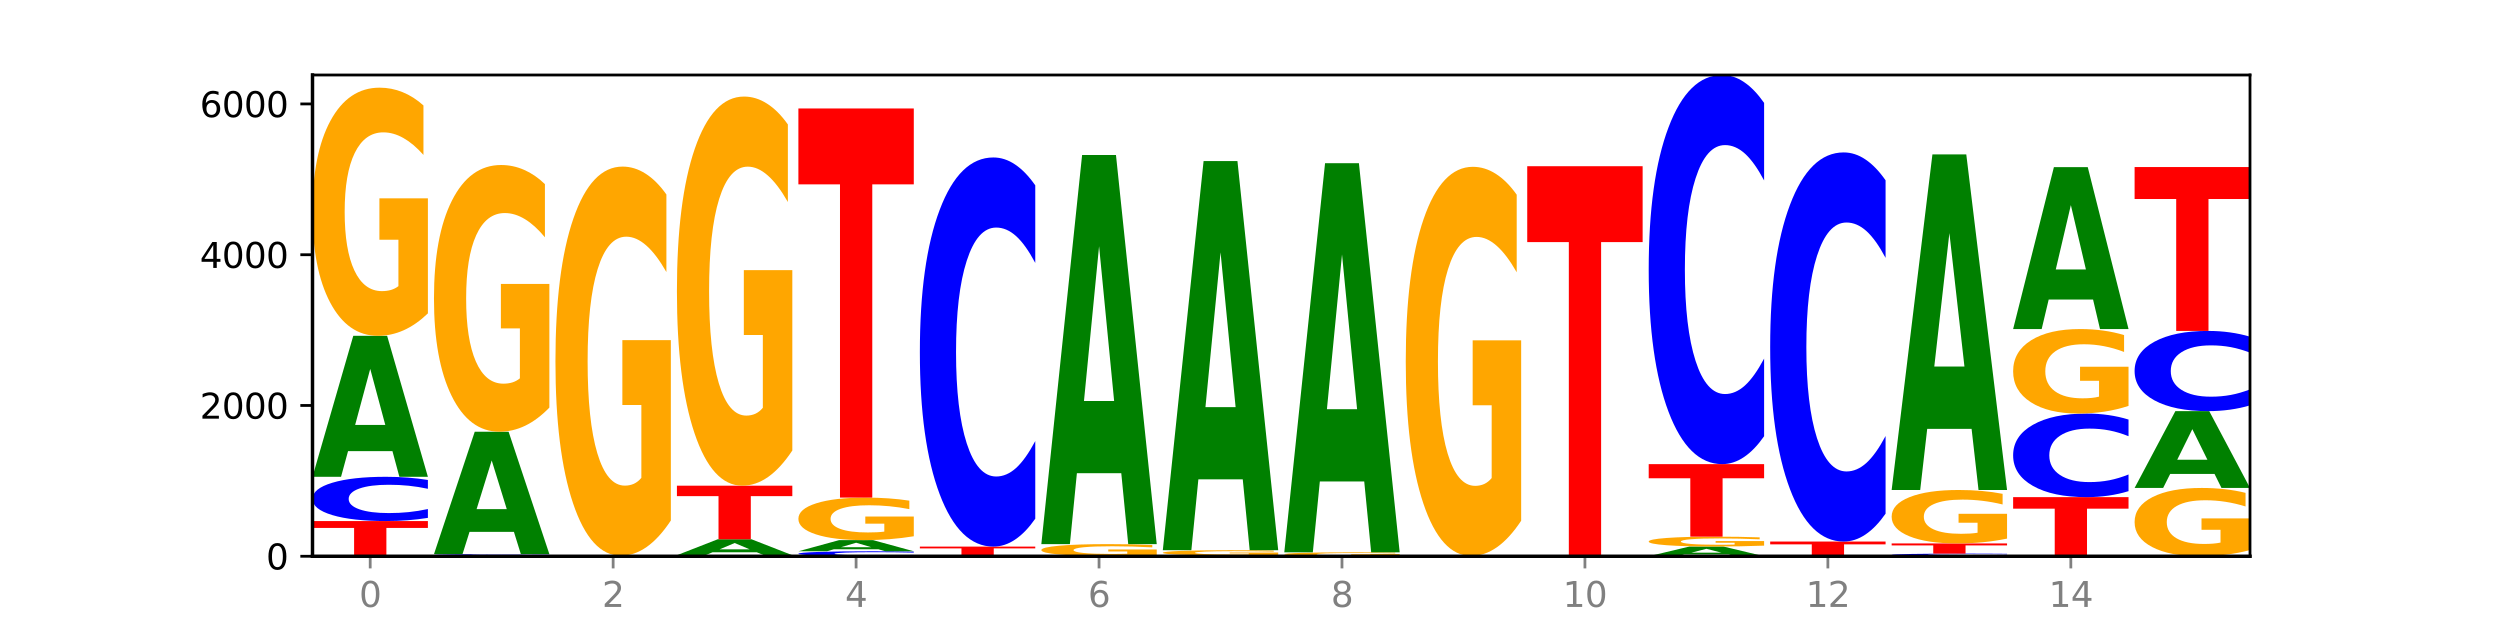 <?xml version="1.0" encoding="utf-8" standalone="no"?>
<!DOCTYPE svg PUBLIC "-//W3C//DTD SVG 1.1//EN"
  "http://www.w3.org/Graphics/SVG/1.1/DTD/svg11.dtd">
<svg xmlns:xlink="http://www.w3.org/1999/xlink" width="720pt" height="180pt" viewBox="0 0 720 180" xmlns="http://www.w3.org/2000/svg" version="1.1">
 <defs>
  <style type="text/css">*{stroke-linejoin: round; stroke-linecap: butt}</style>
 </defs>
 <g id="figure_1">
  <g id="patch_1">
   <path d="M 0 180 
L 720 180 
L 720 0 
L 0 0 
z
" style="fill: #ffffff"/>
  </g>
  <g id="axes_1">
   <g id="patch_2">
    <path d="M 90 160.2 
L 648 160.2 
L 648 21.6 
L 90 21.6 
z
" style="fill: #ffffff"/>
   </g>
   <g id="line2d_1">
    <path d="M 90 160.2 
L 648 160.2 
" clip-path="url(#pd65b2399a7)" style="fill: none; stroke: #000000; stroke-width: 0.5; stroke-linecap: square"/>
   </g>
   <g id="patch_3">
    <path d="M 90 150.061 
L 123.235 150.061 
L 123.235 152.039 
L 111.278 152.039 
L 111.278 160.2 
L 101.98 160.2 
L 101.98 152.039 
L 90 152.039 
L 90 150.061 
z
" clip-path="url(#pd65b2399a7)" style="fill: #ff0000"/>
   </g>
   <g id="patch_4">
    <path d="M 123.235 149.148 
Q 120.455 149.6 117.449 149.83 
Q 114.443 150.061 111.169 150.061 
Q 101.405 150.061 95.702 148.345 
Q 90 146.628 90 143.693 
Q 90 140.747 95.702 139.034 
Q 101.405 137.317 111.169 137.317 
Q 114.443 137.317 117.449 137.549 
Q 120.455 137.778 123.235 138.231 
L 123.235 140.771 
Q 120.43 140.171 117.708 139.892 
Q 114.987 139.613 111.981 139.613 
Q 106.588 139.613 103.498 140.7 
Q 100.417 141.785 100.417 143.693 
Q 100.417 145.594 103.498 146.681 
Q 106.588 147.766 111.981 147.766 
Q 114.987 147.766 117.708 147.487 
Q 120.43 147.205 123.235 146.605 
L 123.235 149.148 
z
" clip-path="url(#pd65b2399a7)" style="fill: #0000ff"/>
   </g>
   <g id="patch_5">
    <path d="M 113.022 129.921 
L 100.24 129.921 
L 98.222 137.317 
L 90 137.317 
L 101.742 96.718 
L 111.493 96.718 
L 123.235 137.317 
L 115.02 137.317 
L 113.022 129.921 
z
M 102.279 122.386 
L 110.963 122.386 
L 106.628 106.237 
L 102.279 122.386 
z
" clip-path="url(#pd65b2399a7)" style="fill: #008000"/>
   </g>
   <g id="patch_6">
    <path d="M 123.235 90.252 
Q 119.883 93.485 116.278 95.109 
Q 112.673 96.718 108.83 96.718 
Q 100.145 96.718 95.072 87.092 
Q 90 77.467 90 61.005 
Q 90 44.352 95.162 34.799 
Q 100.331 25.247 109.321 25.247 
Q 112.785 25.247 115.958 26.547 
Q 119.138 27.831 121.954 30.37 
L 121.954 44.617 
Q 119.049 41.355 116.174 39.745 
Q 113.299 38.121 110.409 38.121 
Q 105.061 38.121 102.163 44.056 
Q 99.266 49.977 99.266 61.005 
Q 99.266 71.93 102.059 77.895 
Q 104.852 83.844 109.992 83.844 
Q 111.392 83.844 112.591 83.505 
Q 113.79 83.151 114.744 82.412 
L 114.744 69.036 
L 109.269 69.036 
L 109.269 57.122 
L 123.235 57.122 
L 123.235 90.252 
z
" clip-path="url(#pd65b2399a7)" style="fill: #ffa600"/>
   </g>
   <g id="patch_7">
    <path d="M 124.984 160.091 
L 158.219 160.091 
L 158.219 160.113 
L 146.263 160.113 
L 146.263 160.2 
L 136.964 160.2 
L 136.964 160.113 
L 124.984 160.113 
L 124.984 160.091 
z
" clip-path="url(#pd65b2399a7)" style="fill: #ff0000"/>
   </g>
   <g id="patch_8">
    <path d="M 158.219 160.056 
Q 155.439 160.073 152.433 160.082 
Q 149.427 160.091 146.153 160.091 
Q 136.389 160.091 130.687 160.024 
Q 124.984 159.957 124.984 159.842 
Q 124.984 159.727 130.687 159.659 
Q 136.389 159.592 146.153 159.592 
Q 149.427 159.592 152.433 159.601 
Q 155.439 159.61 158.219 159.628 
L 158.219 159.727 
Q 155.414 159.704 152.693 159.693 
Q 149.971 159.682 146.965 159.682 
Q 141.573 159.682 138.483 159.725 
Q 135.401 159.767 135.401 159.842 
Q 135.401 159.916 138.483 159.959 
Q 141.573 160.002 146.965 160.002 
Q 149.971 160.002 152.693 159.991 
Q 155.414 159.98 158.219 159.956 
L 158.219 160.056 
z
" clip-path="url(#pd65b2399a7)" style="fill: #0000ff"/>
   </g>
   <g id="patch_9">
    <path d="M 148.006 153.169 
L 135.225 153.169 
L 133.206 159.592 
L 124.984 159.592 
L 136.726 124.334 
L 146.477 124.334 
L 158.219 159.592 
L 150.004 159.592 
L 148.006 153.169 
z
M 137.263 146.625 
L 145.947 146.625 
L 141.612 132.601 
L 137.263 146.625 
z
" clip-path="url(#pd65b2399a7)" style="fill: #008000"/>
   </g>
   <g id="patch_10">
    <path d="M 158.219 117.384 
Q 154.868 120.859 151.263 122.605 
Q 147.657 124.334 143.814 124.334 
Q 135.129 124.334 130.057 113.989 
Q 124.984 103.644 124.984 85.952 
Q 124.984 68.054 130.146 57.788 
Q 135.315 47.522 144.306 47.522 
Q 147.769 47.522 150.942 48.919 
Q 154.123 50.299 156.938 53.028 
L 156.938 68.34 
Q 154.033 64.833 151.158 63.104 
Q 148.283 61.358 145.393 61.358 
Q 140.045 61.358 137.148 67.737 
Q 134.25 74.099 134.25 85.952 
Q 134.25 97.694 137.043 104.104 
Q 139.837 110.498 144.976 110.498 
Q 146.376 110.498 147.576 110.133 
Q 148.775 109.752 149.728 108.959 
L 149.728 94.584 
L 144.254 94.584 
L 144.254 81.779 
L 158.219 81.779 
L 158.219 117.384 
z
" clip-path="url(#pd65b2399a7)" style="fill: #ffa600"/>
   </g>
   <g id="patch_11">
    <path d="M 159.969 160.178 
L 193.204 160.178 
L 193.204 160.183 
L 181.247 160.183 
L 181.247 160.2 
L 171.949 160.2 
L 171.949 160.183 
L 159.969 160.183 
L 159.969 160.178 
z
" clip-path="url(#pd65b2399a7)" style="fill: #ff0000"/>
   </g>
   <g id="patch_12">
    <path d="M 182.991 160.155 
L 170.209 160.155 
L 168.191 160.178 
L 159.969 160.178 
L 171.711 160.048 
L 181.462 160.048 
L 193.204 160.178 
L 184.988 160.178 
L 182.991 160.155 
z
M 172.248 160.13 
L 180.932 160.13 
L 176.596 160.079 
L 172.248 160.13 
z
" clip-path="url(#pd65b2399a7)" style="fill: #008000"/>
   </g>
   <g id="patch_13">
    <path d="M 193.204 149.908 
Q 189.852 154.978 186.247 157.525 
Q 182.642 160.048 178.798 160.048 
Q 170.113 160.048 165.041 144.954 
Q 159.969 129.86 159.969 104.048 
Q 159.969 77.935 165.13 62.956 
Q 170.3 47.978 179.29 47.978 
Q 182.754 47.978 185.927 50.016 
Q 189.107 52.03 191.923 56.011 
L 191.923 78.351 
Q 189.018 73.235 186.143 70.712 
Q 183.267 68.165 180.377 68.165 
Q 175.029 68.165 172.132 77.472 
Q 169.235 86.755 169.235 104.048 
Q 169.235 121.179 172.028 130.532 
Q 174.821 139.861 179.96 139.861 
Q 181.361 139.861 182.56 139.329 
Q 183.759 138.773 184.712 137.616 
L 184.712 116.642 
L 179.238 116.642 
L 179.238 97.959 
L 193.204 97.959 
L 193.204 149.908 
z
" clip-path="url(#pd65b2399a7)" style="fill: #ffa600"/>
   </g>
   <g id="patch_14">
    <path d="M 228.188 160.178 
Q 225.408 160.189 222.402 160.194 
Q 219.396 160.2 216.122 160.2 
Q 206.358 160.2 200.655 160.159 
Q 194.953 160.118 194.953 160.048 
Q 194.953 159.978 200.655 159.937 
Q 206.358 159.896 216.122 159.896 
Q 219.396 159.896 222.402 159.902 
Q 225.408 159.907 228.188 159.918 
L 228.188 159.978 
Q 225.383 159.964 222.661 159.957 
Q 219.94 159.951 216.934 159.951 
Q 211.541 159.951 208.451 159.977 
Q 205.37 160.003 205.37 160.048 
Q 205.37 160.093 208.451 160.119 
Q 211.541 160.145 216.934 160.145 
Q 219.94 160.145 222.661 160.139 
Q 225.383 160.132 228.188 160.118 
L 228.188 160.178 
z
" clip-path="url(#pd65b2399a7)" style="fill: #0000ff"/>
   </g>
   <g id="patch_15">
    <path d="M 217.975 159.062 
L 205.193 159.062 
L 203.175 159.896 
L 194.953 159.896 
L 206.695 155.315 
L 216.446 155.315 
L 228.188 159.896 
L 219.973 159.896 
L 217.975 159.062 
z
M 207.232 158.211 
L 215.916 158.211 
L 211.581 156.389 
L 207.232 158.211 
z
" clip-path="url(#pd65b2399a7)" style="fill: #008000"/>
   </g>
   <g id="patch_16">
    <path d="M 194.953 139.879 
L 228.188 139.879 
L 228.188 142.889 
L 216.231 142.889 
L 216.231 155.315 
L 206.933 155.315 
L 206.933 142.889 
L 194.953 142.889 
L 194.953 139.879 
z
" clip-path="url(#pd65b2399a7)" style="fill: #ff0000"/>
   </g>
   <g id="patch_17">
    <path d="M 228.188 129.739 
Q 224.836 134.809 221.231 137.356 
Q 217.626 139.879 213.783 139.879 
Q 205.098 139.879 200.025 124.785 
Q 194.953 109.691 194.953 83.879 
Q 194.953 57.765 200.115 42.787 
Q 205.284 27.809 214.274 27.809 
Q 217.738 27.809 220.911 29.846 
Q 224.091 31.86 226.907 35.842 
L 226.907 58.182 
Q 224.002 53.066 221.127 50.543 
Q 218.252 47.996 215.362 47.996 
Q 210.014 47.996 207.116 57.302 
Q 204.219 66.586 204.219 83.879 
Q 204.219 101.01 207.012 110.363 
Q 209.805 119.692 214.945 119.692 
Q 216.345 119.692 217.544 119.16 
Q 218.743 118.604 219.697 117.446 
L 219.697 96.472 
L 214.222 96.472 
L 214.222 77.79 
L 228.188 77.79 
L 228.188 129.739 
z
" clip-path="url(#pd65b2399a7)" style="fill: #ffa600"/>
   </g>
   <g id="patch_18">
    <path d="M 263.172 160.097 
Q 260.392 160.148 257.386 160.174 
Q 254.38 160.2 251.106 160.2 
Q 241.342 160.2 235.64 160.007 
Q 229.937 159.814 229.937 159.484 
Q 229.937 159.153 235.64 158.96 
Q 241.342 158.767 251.106 158.767 
Q 254.38 158.767 257.386 158.793 
Q 260.392 158.819 263.172 158.87 
L 263.172 159.155 
Q 260.367 159.088 257.646 159.057 
Q 254.924 159.025 251.918 159.025 
Q 246.526 159.025 243.436 159.147 
Q 240.354 159.269 240.354 159.484 
Q 240.354 159.698 243.436 159.82 
Q 246.526 159.942 251.918 159.942 
Q 254.924 159.942 257.646 159.911 
Q 260.367 159.879 263.172 159.811 
L 263.172 160.097 
z
" clip-path="url(#pd65b2399a7)" style="fill: #0000ff"/>
   </g>
   <g id="patch_19">
    <path d="M 252.959 158.182 
L 240.178 158.182 
L 238.159 158.767 
L 229.937 158.767 
L 241.679 155.554 
L 251.43 155.554 
L 263.172 158.767 
L 254.957 158.767 
L 252.959 158.182 
z
M 242.216 157.585 
L 250.9 157.585 
L 246.565 156.307 
L 242.216 157.585 
z
" clip-path="url(#pd65b2399a7)" style="fill: #008000"/>
   </g>
   <g id="patch_20">
    <path d="M 263.172 154.446 
Q 259.821 155 256.216 155.278 
Q 252.61 155.554 248.767 155.554 
Q 240.082 155.554 235.01 153.905 
Q 229.937 152.256 229.937 149.435 
Q 229.937 146.582 235.099 144.946 
Q 240.268 143.309 249.259 143.309 
Q 252.722 143.309 255.895 143.532 
Q 259.076 143.752 261.891 144.187 
L 261.891 146.628 
Q 258.986 146.069 256.111 145.793 
Q 253.236 145.515 250.346 145.515 
Q 244.998 145.515 242.101 146.532 
Q 239.203 147.546 239.203 149.435 
Q 239.203 151.307 241.996 152.329 
Q 244.79 153.348 249.929 153.348 
Q 251.329 153.348 252.529 153.29 
Q 253.728 153.229 254.681 153.103 
L 254.681 150.811 
L 249.207 150.811 
L 249.207 148.77 
L 263.172 148.77 
L 263.172 154.446 
z
" clip-path="url(#pd65b2399a7)" style="fill: #ffa600"/>
   </g>
   <g id="patch_21">
    <path d="M 229.937 31.239 
L 263.172 31.239 
L 263.172 53.096 
L 251.216 53.096 
L 251.216 143.309 
L 241.917 143.309 
L 241.917 53.096 
L 229.937 53.096 
L 229.937 31.239 
z
" clip-path="url(#pd65b2399a7)" style="fill: #ff0000"/>
   </g>
   <g id="patch_22">
    <path d="M 287.944 160.196 
L 275.162 160.196 
L 273.144 160.2 
L 264.922 160.2 
L 276.664 160.178 
L 286.415 160.178 
L 298.157 160.2 
L 289.941 160.2 
L 287.944 160.196 
z
M 277.2 160.192 
L 285.885 160.192 
L 281.549 160.183 
L 277.2 160.192 
z
" clip-path="url(#pd65b2399a7)" style="fill: #008000"/>
   </g>
   <g id="patch_23">
    <path d="M 298.157 160.168 
Q 294.805 160.173 291.2 160.176 
Q 287.595 160.178 283.751 160.178 
Q 275.066 160.178 269.994 160.164 
Q 264.922 160.149 264.922 160.124 
Q 264.922 160.099 270.083 160.084 
Q 275.253 160.07 284.243 160.07 
Q 287.707 160.07 290.88 160.072 
Q 294.06 160.074 296.876 160.078 
L 296.876 160.099 
Q 293.971 160.094 291.096 160.092 
Q 288.22 160.089 285.33 160.089 
Q 279.982 160.089 277.085 160.098 
Q 274.188 160.107 274.188 160.124 
Q 274.188 160.141 276.981 160.15 
Q 279.774 160.159 284.913 160.159 
Q 286.314 160.159 287.513 160.158 
Q 288.712 160.158 289.665 160.157 
L 289.665 160.136 
L 284.191 160.136 
L 284.191 160.118 
L 298.157 160.118 
L 298.157 160.168 
z
" clip-path="url(#pd65b2399a7)" style="fill: #ffa600"/>
   </g>
   <g id="patch_24">
    <path d="M 264.922 157.421 
L 298.157 157.421 
L 298.157 157.938 
L 286.2 157.938 
L 286.2 160.07 
L 276.902 160.07 
L 276.902 157.938 
L 264.922 157.938 
L 264.922 157.421 
z
" clip-path="url(#pd65b2399a7)" style="fill: #ff0000"/>
   </g>
   <g id="patch_25">
    <path d="M 298.157 149.388 
Q 295.377 153.37 292.371 155.384 
Q 289.364 157.421 286.09 157.421 
Q 276.327 157.421 270.624 142.327 
Q 264.922 127.233 264.922 101.421 
Q 264.922 75.516 270.624 60.445 
Q 276.327 45.351 286.09 45.351 
Q 289.364 45.351 292.371 47.389 
Q 295.377 49.403 298.157 53.384 
L 298.157 75.724 
Q 295.352 70.446 292.63 67.992 
Q 289.909 65.538 286.903 65.538 
Q 281.51 65.538 278.42 75.099 
Q 275.338 84.637 275.338 101.421 
Q 275.338 118.135 278.42 127.696 
Q 281.51 137.234 286.903 137.234 
Q 289.909 137.234 292.63 134.78 
Q 295.352 132.303 298.157 127.025 
L 298.157 149.388 
z
" clip-path="url(#pd65b2399a7)" style="fill: #0000ff"/>
   </g>
   <g id="patch_26">
    <path d="M 333.141 160.197 
Q 330.361 160.198 327.355 160.199 
Q 324.349 160.2 321.075 160.2 
Q 311.311 160.2 305.608 160.194 
Q 299.906 160.188 299.906 160.178 
Q 299.906 160.168 305.608 160.162 
Q 311.311 160.157 321.075 160.157 
Q 324.349 160.157 327.355 160.157 
Q 330.361 160.158 333.141 160.16 
L 333.141 160.168 
Q 330.336 160.166 327.614 160.165 
Q 324.893 160.164 321.887 160.164 
Q 316.494 160.164 313.404 160.168 
Q 310.323 160.172 310.323 160.178 
Q 310.323 160.185 313.404 160.188 
Q 316.494 160.192 321.887 160.192 
Q 324.893 160.192 327.614 160.191 
Q 330.336 160.19 333.141 160.188 
L 333.141 160.197 
z
" clip-path="url(#pd65b2399a7)" style="fill: #0000ff"/>
   </g>
   <g id="patch_27">
    <path d="M 333.141 159.844 
Q 329.789 160 326.184 160.079 
Q 322.579 160.157 318.736 160.157 
Q 310.051 160.157 304.978 159.692 
Q 299.906 159.227 299.906 158.432 
Q 299.906 157.627 305.068 157.166 
Q 310.237 156.705 319.227 156.705 
Q 322.691 156.705 325.864 156.767 
Q 329.044 156.829 331.86 156.952 
L 331.86 157.64 
Q 328.955 157.483 326.08 157.405 
Q 323.205 157.326 320.315 157.326 
Q 314.967 157.326 312.069 157.613 
Q 309.172 157.899 309.172 158.432 
Q 309.172 158.959 311.965 159.247 
Q 314.758 159.535 319.898 159.535 
Q 321.298 159.535 322.497 159.518 
Q 323.696 159.501 324.65 159.466 
L 324.65 158.82 
L 319.175 158.82 
L 319.175 158.244 
L 333.141 158.244 
L 333.141 159.844 
z
" clip-path="url(#pd65b2399a7)" style="fill: #ffa600"/>
   </g>
   <g id="patch_28">
    <path d="M 322.928 136.289 
L 310.146 136.289 
L 308.128 156.705 
L 299.906 156.705 
L 311.648 44.635 
L 321.399 44.635 
L 333.141 156.705 
L 324.926 156.705 
L 322.928 136.289 
z
M 312.185 115.489 
L 320.869 115.489 
L 316.534 70.911 
L 312.185 115.489 
z
" clip-path="url(#pd65b2399a7)" style="fill: #008000"/>
   </g>
   <g id="patch_29">
    <path d="M 334.89 159.961 
L 368.125 159.961 
L 368.125 160.008 
L 356.168 160.008 
L 356.168 160.2 
L 346.87 160.2 
L 346.87 160.008 
L 334.89 160.008 
L 334.89 159.961 
z
" clip-path="url(#pd65b2399a7)" style="fill: #ff0000"/>
   </g>
   <g id="patch_30">
    <path d="M 368.125 159.826 
Q 364.774 159.893 361.169 159.927 
Q 357.563 159.961 353.72 159.961 
Q 345.035 159.961 339.963 159.759 
Q 334.89 159.558 334.89 159.213 
Q 334.89 158.864 340.052 158.663 
Q 345.221 158.463 354.212 158.463 
Q 357.675 158.463 360.848 158.49 
Q 364.029 158.517 366.844 158.571 
L 366.844 158.869 
Q 363.939 158.801 361.064 158.767 
Q 358.189 158.733 355.299 158.733 
Q 349.951 158.733 347.054 158.857 
Q 344.156 158.981 344.156 159.213 
Q 344.156 159.442 346.949 159.567 
Q 349.743 159.691 354.882 159.691 
Q 356.282 159.691 357.482 159.684 
Q 358.681 159.677 359.634 159.661 
L 359.634 159.381 
L 354.159 159.381 
L 354.159 159.131 
L 368.125 159.131 
L 368.125 159.826 
z
" clip-path="url(#pd65b2399a7)" style="fill: #ffa600"/>
   </g>
   <g id="patch_31">
    <path d="M 357.912 138.048 
L 345.131 138.048 
L 343.112 158.463 
L 334.89 158.463 
L 346.632 46.393 
L 356.383 46.393 
L 368.125 158.463 
L 359.91 158.463 
L 357.912 138.048 
z
M 347.169 117.248 
L 355.853 117.248 
L 351.518 72.67 
L 347.169 117.248 
z
" clip-path="url(#pd65b2399a7)" style="fill: #008000"/>
   </g>
   <g id="patch_32">
    <path d="M 403.11 160.098 
Q 399.758 160.149 396.153 160.175 
Q 392.548 160.2 388.704 160.2 
Q 380.019 160.2 374.947 160.048 
Q 369.875 159.896 369.875 159.636 
Q 369.875 159.373 375.036 159.222 
Q 380.206 159.071 389.196 159.071 
Q 392.66 159.071 395.833 159.092 
Q 399.013 159.112 401.829 159.152 
L 401.829 159.377 
Q 398.924 159.325 396.049 159.3 
Q 393.173 159.274 390.283 159.274 
Q 384.935 159.274 382.038 159.368 
Q 379.141 159.462 379.141 159.636 
Q 379.141 159.808 381.934 159.903 
Q 384.727 159.997 389.866 159.997 
Q 391.267 159.997 392.466 159.991 
Q 393.665 159.986 394.618 159.974 
L 394.618 159.763 
L 389.144 159.763 
L 389.144 159.575 
L 403.11 159.575 
L 403.11 160.098 
z
" clip-path="url(#pd65b2399a7)" style="fill: #ffa600"/>
   </g>
   <g id="patch_33">
    <path d="M 392.897 138.655 
L 380.115 138.655 
L 378.097 159.071 
L 369.875 159.071 
L 381.617 47.001 
L 391.368 47.001 
L 403.11 159.071 
L 394.894 159.071 
L 392.897 138.655 
z
M 382.153 117.856 
L 390.838 117.856 
L 386.502 73.277 
L 382.153 117.856 
z
" clip-path="url(#pd65b2399a7)" style="fill: #008000"/>
   </g>
   <g id="patch_34">
    <path d="M 438.094 160.198 
Q 435.314 160.199 432.308 160.2 
Q 429.302 160.2 426.028 160.2 
Q 416.264 160.2 410.561 160.197 
Q 404.859 160.194 404.859 160.189 
Q 404.859 160.184 410.561 160.181 
Q 416.264 160.178 426.028 160.178 
Q 429.302 160.178 432.308 160.179 
Q 435.314 160.179 438.094 160.18 
L 438.094 160.184 
Q 435.289 160.183 432.567 160.183 
Q 429.846 160.182 426.84 160.182 
Q 421.447 160.182 418.357 160.184 
Q 415.276 160.186 415.276 160.189 
Q 415.276 160.192 418.357 160.194 
Q 421.447 160.196 426.84 160.196 
Q 429.846 160.196 432.567 160.196 
Q 435.289 160.195 438.094 160.194 
L 438.094 160.198 
z
" clip-path="url(#pd65b2399a7)" style="fill: #0000ff"/>
   </g>
   <g id="patch_35">
    <path d="M 404.859 160.113 
L 438.094 160.113 
L 438.094 160.126 
L 426.137 160.126 
L 426.137 160.178 
L 416.839 160.178 
L 416.839 160.126 
L 404.859 160.126 
L 404.859 160.113 
z
" clip-path="url(#pd65b2399a7)" style="fill: #ff0000"/>
   </g>
   <g id="patch_36">
    <path d="M 438.094 149.973 
Q 434.742 155.043 431.137 157.59 
Q 427.532 160.113 423.689 160.113 
Q 415.004 160.113 409.931 145.019 
Q 404.859 129.925 404.859 104.113 
Q 404.859 78 410.021 63.022 
Q 415.19 48.043 424.18 48.043 
Q 427.644 48.043 430.817 50.081 
Q 433.997 52.095 436.813 56.077 
L 436.813 78.416 
Q 433.908 73.3 431.033 70.777 
Q 428.158 68.23 425.268 68.23 
Q 419.92 68.23 417.022 77.537 
Q 414.125 86.82 414.125 104.113 
Q 414.125 121.244 416.918 130.597 
Q 419.711 139.926 424.851 139.926 
Q 426.251 139.926 427.45 139.394 
Q 428.649 138.838 429.603 137.681 
L 429.603 116.707 
L 424.128 116.707 
L 424.128 98.025 
L 438.094 98.025 
L 438.094 149.973 
z
" clip-path="url(#pd65b2399a7)" style="fill: #ffa600"/>
   </g>
   <g id="patch_37">
    <path d="M 473.078 160.192 
Q 470.298 160.196 467.292 160.198 
Q 464.286 160.2 461.012 160.2 
Q 451.248 160.2 445.546 160.185 
Q 439.843 160.171 439.843 160.146 
Q 439.843 160.121 445.546 160.106 
Q 451.248 160.091 461.012 160.091 
Q 464.286 160.091 467.292 160.093 
Q 470.298 160.095 473.078 160.099 
L 473.078 160.121 
Q 470.273 160.116 467.552 160.113 
Q 464.83 160.111 461.824 160.111 
Q 456.432 160.111 453.342 160.12 
Q 450.26 160.13 450.26 160.146 
Q 450.26 160.162 453.342 160.171 
Q 456.432 160.18 461.824 160.18 
Q 464.83 160.18 467.552 160.178 
Q 470.273 160.176 473.078 160.171 
L 473.078 160.192 
z
" clip-path="url(#pd65b2399a7)" style="fill: #0000ff"/>
   </g>
   <g id="patch_38">
    <path d="M 473.078 160.078 
Q 469.727 160.085 466.121 160.088 
Q 462.516 160.091 458.673 160.091 
Q 449.988 160.091 444.916 160.071 
Q 439.843 160.051 439.843 160.016 
Q 439.843 159.98 445.005 159.96 
Q 450.174 159.939 459.165 159.939 
Q 462.628 159.939 465.801 159.942 
Q 468.982 159.945 471.797 159.95 
L 471.797 159.981 
Q 468.892 159.974 466.017 159.97 
Q 463.142 159.967 460.252 159.967 
Q 454.904 159.967 452.007 159.979 
Q 449.109 159.992 449.109 160.016 
Q 449.109 160.039 451.902 160.051 
Q 454.696 160.064 459.835 160.064 
Q 461.235 160.064 462.434 160.063 
Q 463.634 160.063 464.587 160.061 
L 464.587 160.033 
L 459.112 160.033 
L 459.112 160.007 
L 473.078 160.007 
L 473.078 160.078 
z
" clip-path="url(#pd65b2399a7)" style="fill: #ffa600"/>
   </g>
   <g id="patch_39">
    <path d="M 439.843 47.87 
L 473.078 47.87 
L 473.078 69.726 
L 461.121 69.726 
L 461.121 159.939 
L 451.823 159.939 
L 451.823 69.726 
L 439.843 69.726 
L 439.843 47.87 
z
" clip-path="url(#pd65b2399a7)" style="fill: #ff0000"/>
   </g>
   <g id="patch_40">
    <path d="M 497.85 159.69 
L 485.068 159.69 
L 483.05 160.2 
L 474.828 160.2 
L 486.57 157.399 
L 496.321 157.399 
L 508.063 160.2 
L 499.847 160.2 
L 497.85 159.69 
z
M 487.106 159.17 
L 495.791 159.17 
L 491.455 158.056 
L 487.106 159.17 
z
" clip-path="url(#pd65b2399a7)" style="fill: #008000"/>
   </g>
   <g id="patch_41">
    <path d="M 508.063 157.142 
Q 504.711 157.271 501.106 157.335 
Q 497.501 157.399 493.657 157.399 
Q 484.972 157.399 479.9 157.016 
Q 474.828 156.633 474.828 155.978 
Q 474.828 155.315 479.989 154.935 
Q 485.159 154.555 494.149 154.555 
Q 497.612 154.555 500.786 154.607 
Q 503.966 154.658 506.782 154.759 
L 506.782 155.326 
Q 503.877 155.196 501.002 155.132 
Q 498.126 155.068 495.236 155.068 
Q 489.888 155.068 486.991 155.304 
Q 484.093 155.539 484.093 155.978 
Q 484.093 156.413 486.887 156.65 
Q 489.68 156.887 494.819 156.887 
Q 496.22 156.887 497.419 156.874 
Q 498.618 156.859 499.571 156.83 
L 499.571 156.298 
L 494.097 156.298 
L 494.097 155.824 
L 508.063 155.824 
L 508.063 157.142 
z
" clip-path="url(#pd65b2399a7)" style="fill: #ffa600"/>
   </g>
   <g id="patch_42">
    <path d="M 474.828 133.67 
L 508.063 133.67 
L 508.063 137.743 
L 496.106 137.743 
L 496.106 154.555 
L 486.808 154.555 
L 486.808 137.743 
L 474.828 137.743 
L 474.828 133.67 
z
" clip-path="url(#pd65b2399a7)" style="fill: #ff0000"/>
   </g>
   <g id="patch_43">
    <path d="M 508.063 125.637 
Q 505.283 129.618 502.276 131.633 
Q 499.27 133.67 495.996 133.67 
Q 486.233 133.67 480.53 118.576 
Q 474.828 103.482 474.828 77.67 
Q 474.828 51.765 480.53 36.694 
Q 486.233 21.6 495.996 21.6 
Q 499.27 21.6 502.276 23.637 
Q 505.283 25.651 508.063 29.633 
L 508.063 51.973 
Q 505.258 46.695 502.536 44.241 
Q 499.815 41.787 496.808 41.787 
Q 491.416 41.787 488.326 51.348 
Q 485.244 60.886 485.244 77.67 
Q 485.244 94.384 488.326 103.945 
Q 491.416 113.483 496.808 113.483 
Q 499.815 113.483 502.536 111.029 
Q 505.258 108.552 508.063 103.274 
L 508.063 125.637 
z
" clip-path="url(#pd65b2399a7)" style="fill: #0000ff"/>
   </g>
   <g id="patch_44">
    <path d="M 543.047 160.192 
Q 539.695 160.196 536.09 160.198 
Q 532.485 160.2 528.642 160.2 
Q 519.957 160.2 514.884 160.188 
Q 509.812 160.177 509.812 160.157 
Q 509.812 160.136 514.974 160.125 
Q 520.143 160.113 529.133 160.113 
Q 532.597 160.113 535.77 160.115 
Q 538.95 160.116 541.766 160.119 
L 541.766 160.137 
Q 538.861 160.133 535.986 160.131 
Q 533.111 160.129 530.221 160.129 
Q 524.873 160.129 521.975 160.136 
Q 519.078 160.143 519.078 160.157 
Q 519.078 160.17 521.871 160.177 
Q 524.664 160.184 529.804 160.184 
Q 531.204 160.184 532.403 160.184 
Q 533.602 160.184 534.556 160.183 
L 534.556 160.166 
L 529.081 160.166 
L 529.081 160.152 
L 543.047 160.152 
L 543.047 160.192 
z
" clip-path="url(#pd65b2399a7)" style="fill: #ffa600"/>
   </g>
   <g id="patch_45">
    <path d="M 509.812 155.966 
L 543.047 155.966 
L 543.047 156.775 
L 531.09 156.775 
L 531.09 160.113 
L 521.792 160.113 
L 521.792 156.775 
L 509.812 156.775 
L 509.812 155.966 
z
" clip-path="url(#pd65b2399a7)" style="fill: #ff0000"/>
   </g>
   <g id="patch_46">
    <path d="M 543.047 147.933 
Q 540.267 151.915 537.261 153.929 
Q 534.255 155.966 530.981 155.966 
Q 521.217 155.966 515.514 140.873 
Q 509.812 125.779 509.812 99.966 
Q 509.812 74.061 515.514 58.991 
Q 521.217 43.897 530.981 43.897 
Q 534.255 43.897 537.261 45.934 
Q 540.267 47.948 543.047 51.93 
L 543.047 74.27 
Q 540.242 68.991 537.52 66.538 
Q 534.799 64.084 531.793 64.084 
Q 526.4 64.084 523.31 73.645 
Q 520.229 83.182 520.229 99.966 
Q 520.229 116.681 523.31 126.242 
Q 526.4 135.78 531.793 135.78 
Q 534.799 135.78 537.52 133.326 
Q 540.242 130.849 543.047 125.57 
L 543.047 147.933 
z
" clip-path="url(#pd65b2399a7)" style="fill: #0000ff"/>
   </g>
   <g id="patch_47">
    <path d="M 578.031 160.146 
Q 575.251 160.173 572.245 160.186 
Q 569.239 160.2 565.965 160.2 
Q 556.201 160.2 550.499 160.098 
Q 544.796 159.995 544.796 159.82 
Q 544.796 159.645 550.499 159.542 
Q 556.201 159.44 565.965 159.44 
Q 569.239 159.44 572.245 159.454 
Q 575.251 159.468 578.031 159.495 
L 578.031 159.646 
Q 575.226 159.61 572.505 159.594 
Q 569.783 159.577 566.777 159.577 
Q 561.384 159.577 558.295 159.642 
Q 555.213 159.707 555.213 159.82 
Q 555.213 159.934 558.295 159.998 
Q 561.384 160.063 566.777 160.063 
Q 569.783 160.063 572.505 160.046 
Q 575.226 160.03 578.031 159.994 
L 578.031 160.146 
z
" clip-path="url(#pd65b2399a7)" style="fill: #0000ff"/>
   </g>
   <g id="patch_48">
    <path d="M 544.796 156.509 
L 578.031 156.509 
L 578.031 157.081 
L 566.074 157.081 
L 566.074 159.44 
L 556.776 159.44 
L 556.776 157.081 
L 544.796 157.081 
L 544.796 156.509 
z
" clip-path="url(#pd65b2399a7)" style="fill: #ff0000"/>
   </g>
   <g id="patch_49">
    <path d="M 578.031 155.117 
Q 574.68 155.813 571.074 156.163 
Q 567.469 156.509 563.626 156.509 
Q 554.941 156.509 549.869 154.436 
Q 544.796 152.363 544.796 148.818 
Q 544.796 145.231 549.958 143.174 
Q 555.127 141.116 564.118 141.116 
Q 567.581 141.116 570.754 141.396 
Q 573.935 141.673 576.75 142.22 
L 576.75 145.288 
Q 573.845 144.585 570.97 144.239 
Q 568.095 143.889 565.205 143.889 
Q 559.857 143.889 556.96 145.167 
Q 554.062 146.442 554.062 148.818 
Q 554.062 151.171 556.855 152.455 
Q 559.649 153.737 564.788 153.737 
Q 566.188 153.737 567.387 153.663 
Q 568.587 153.587 569.54 153.428 
L 569.54 150.547 
L 564.065 150.547 
L 564.065 147.981 
L 578.031 147.981 
L 578.031 155.117 
z
" clip-path="url(#pd65b2399a7)" style="fill: #ffa600"/>
   </g>
   <g id="patch_50">
    <path d="M 567.818 123.509 
L 555.037 123.509 
L 553.018 141.116 
L 544.796 141.116 
L 556.538 44.461 
L 566.289 44.461 
L 578.031 141.116 
L 569.816 141.116 
L 567.818 123.509 
z
M 557.075 105.57 
L 565.759 105.57 
L 561.424 67.123 
L 557.075 105.57 
z
" clip-path="url(#pd65b2399a7)" style="fill: #008000"/>
   </g>
   <g id="patch_51">
    <path d="M 579.781 143.179 
L 613.016 143.179 
L 613.016 146.499 
L 601.059 146.499 
L 601.059 160.2 
L 591.761 160.2 
L 591.761 146.499 
L 579.781 146.499 
L 579.781 143.179 
z
" clip-path="url(#pd65b2399a7)" style="fill: #ff0000"/>
   </g>
   <g id="patch_52">
    <path d="M 613.016 141.453 
Q 610.236 142.309 607.229 142.741 
Q 604.223 143.179 600.949 143.179 
Q 591.186 143.179 585.483 139.936 
Q 579.781 136.693 579.781 131.148 
Q 579.781 125.583 585.483 122.345 
Q 591.186 119.102 600.949 119.102 
Q 604.223 119.102 607.229 119.54 
Q 610.236 119.972 613.016 120.828 
L 613.016 125.627 
Q 610.21 124.493 607.489 123.966 
Q 604.768 123.439 601.761 123.439 
Q 596.369 123.439 593.279 125.493 
Q 590.197 127.542 590.197 131.148 
Q 590.197 134.739 593.279 136.793 
Q 596.369 138.842 601.761 138.842 
Q 604.768 138.842 607.489 138.315 
Q 610.21 137.783 613.016 136.649 
L 613.016 141.453 
z
" clip-path="url(#pd65b2399a7)" style="fill: #0000ff"/>
   </g>
   <g id="patch_53">
    <path d="M 613.016 116.9 
Q 609.664 118.001 606.059 118.554 
Q 602.454 119.102 598.61 119.102 
Q 589.925 119.102 584.853 115.824 
Q 579.781 112.546 579.781 106.941 
Q 579.781 101.27 584.942 98.017 
Q 590.112 94.764 599.102 94.764 
Q 602.565 94.764 605.739 95.207 
Q 608.919 95.644 611.735 96.509 
L 611.735 101.36 
Q 608.83 100.249 605.955 99.701 
Q 603.079 99.148 600.189 99.148 
Q 594.841 99.148 591.944 101.169 
Q 589.046 103.185 589.046 106.941 
Q 589.046 110.661 591.84 112.692 
Q 594.633 114.718 599.772 114.718 
Q 601.173 114.718 602.372 114.602 
Q 603.571 114.482 604.524 114.23 
L 604.524 109.676 
L 599.05 109.676 
L 599.05 105.619 
L 613.016 105.619 
L 613.016 116.9 
z
" clip-path="url(#pd65b2399a7)" style="fill: #ffa600"/>
   </g>
   <g id="patch_54">
    <path d="M 602.803 86.269 
L 590.021 86.269 
L 588.003 94.764 
L 579.781 94.764 
L 591.523 48.13 
L 601.274 48.13 
L 613.016 94.764 
L 604.8 94.764 
L 602.803 86.269 
z
M 592.059 77.614 
L 600.744 77.614 
L 596.408 59.064 
L 592.059 77.614 
z
" clip-path="url(#pd65b2399a7)" style="fill: #008000"/>
   </g>
   <g id="patch_55">
    <path d="M 648 158.42 
Q 644.648 159.31 641.043 159.757 
Q 637.438 160.2 633.595 160.2 
Q 624.91 160.2 619.837 157.551 
Q 614.765 154.902 614.765 150.371 
Q 614.765 145.788 619.927 143.159 
Q 625.096 140.53 634.086 140.53 
Q 637.55 140.53 640.723 140.888 
Q 643.903 141.241 646.719 141.94 
L 646.719 145.861 
Q 643.814 144.963 640.939 144.52 
Q 638.064 144.073 635.174 144.073 
Q 629.826 144.073 626.928 145.707 
Q 624.031 147.336 624.031 150.371 
Q 624.031 153.378 626.824 155.019 
Q 629.617 156.657 634.757 156.657 
Q 636.157 156.657 637.356 156.563 
Q 638.555 156.466 639.509 156.263 
L 639.509 152.582 
L 634.034 152.582 
L 634.034 149.303 
L 648 149.303 
L 648 158.42 
z
" clip-path="url(#pd65b2399a7)" style="fill: #ffa600"/>
   </g>
   <g id="patch_56">
    <path d="M 637.787 136.5 
L 625.005 136.5 
L 622.987 140.53 
L 614.765 140.53 
L 626.507 118.407 
L 636.258 118.407 
L 648 140.53 
L 639.785 140.53 
L 637.787 136.5 
z
M 627.044 132.394 
L 635.728 132.394 
L 631.393 123.594 
L 627.044 132.394 
z
" clip-path="url(#pd65b2399a7)" style="fill: #008000"/>
   </g>
   <g id="patch_57">
    <path d="M 648 116.751 
Q 645.22 117.572 642.214 117.987 
Q 639.208 118.407 635.934 118.407 
Q 626.17 118.407 620.467 115.296 
Q 614.765 112.185 614.765 106.864 
Q 614.765 101.525 620.467 98.418 
Q 626.17 95.307 635.934 95.307 
Q 639.208 95.307 642.214 95.727 
Q 645.22 96.142 648 96.963 
L 648 101.568 
Q 645.195 100.48 642.473 99.974 
Q 639.752 99.468 636.746 99.468 
Q 631.353 99.468 628.263 101.439 
Q 625.182 103.405 625.182 106.864 
Q 625.182 110.31 628.263 112.28 
Q 631.353 114.246 636.746 114.246 
Q 639.752 114.246 642.473 113.74 
Q 645.195 113.23 648 112.142 
L 648 116.751 
z
" clip-path="url(#pd65b2399a7)" style="fill: #0000ff"/>
   </g>
   <g id="patch_58">
    <path d="M 614.765 48.109 
L 648 48.109 
L 648 57.314 
L 636.043 57.314 
L 636.043 95.307 
L 626.745 95.307 
L 626.745 57.314 
L 614.765 57.314 
L 614.765 48.109 
z
" clip-path="url(#pd65b2399a7)" style="fill: #ff0000"/>
   </g>
   <g id="matplotlib.axis_1">
    <g id="xtick_1">
     <g id="line2d_2">
      <defs>
       <path id="m3aca35c019" d="M 0 0 
L 0 3.5 
" style="stroke: #808080; stroke-width: 0.8"/>
      </defs>
      <g>
       <use xlink:href="#m3aca35c019" x="106.618" y="160.2" style="fill: #808080; stroke: #808080; stroke-width: 0.8"/>
      </g>
     </g>
     <g id="text_1">
      <!-- 0 -->
      <g style="fill: #808080" transform="translate(103.436 174.798) scale(0.1 -0.1)">
       <defs>
        <path id="DejaVuSans-30" d="M 2034 4250 
Q 1547 4250 1301 3770 
Q 1056 3291 1056 2328 
Q 1056 1369 1301 889 
Q 1547 409 2034 409 
Q 2525 409 2770 889 
Q 3016 1369 3016 2328 
Q 3016 3291 2770 3770 
Q 2525 4250 2034 4250 
z
M 2034 4750 
Q 2819 4750 3233 4129 
Q 3647 3509 3647 2328 
Q 3647 1150 3233 529 
Q 2819 -91 2034 -91 
Q 1250 -91 836 529 
Q 422 1150 422 2328 
Q 422 3509 836 4129 
Q 1250 4750 2034 4750 
z
" transform="scale(0.016)"/>
       </defs>
       <use xlink:href="#DejaVuSans-30"/>
      </g>
     </g>
    </g>
    <g id="xtick_2">
     <g id="line2d_3">
      <g>
       <use xlink:href="#m3aca35c019" x="176.586" y="160.2" style="fill: #808080; stroke: #808080; stroke-width: 0.8"/>
      </g>
     </g>
     <g id="text_2">
      <!-- 2 -->
      <g style="fill: #808080" transform="translate(173.405 174.798) scale(0.1 -0.1)">
       <defs>
        <path id="DejaVuSans-32" d="M 1228 531 
L 3431 531 
L 3431 0 
L 469 0 
L 469 531 
Q 828 903 1448 1529 
Q 2069 2156 2228 2338 
Q 2531 2678 2651 2914 
Q 2772 3150 2772 3378 
Q 2772 3750 2511 3984 
Q 2250 4219 1831 4219 
Q 1534 4219 1204 4116 
Q 875 4013 500 3803 
L 500 4441 
Q 881 4594 1212 4672 
Q 1544 4750 1819 4750 
Q 2544 4750 2975 4387 
Q 3406 4025 3406 3419 
Q 3406 3131 3298 2873 
Q 3191 2616 2906 2266 
Q 2828 2175 2409 1742 
Q 1991 1309 1228 531 
z
" transform="scale(0.016)"/>
       </defs>
       <use xlink:href="#DejaVuSans-32"/>
      </g>
     </g>
    </g>
    <g id="xtick_3">
     <g id="line2d_4">
      <g>
       <use xlink:href="#m3aca35c019" x="246.555" y="160.2" style="fill: #808080; stroke: #808080; stroke-width: 0.8"/>
      </g>
     </g>
     <g id="text_3">
      <!-- 4 -->
      <g style="fill: #808080" transform="translate(243.374 174.798) scale(0.1 -0.1)">
       <defs>
        <path id="DejaVuSans-34" d="M 2419 4116 
L 825 1625 
L 2419 1625 
L 2419 4116 
z
M 2253 4666 
L 3047 4666 
L 3047 1625 
L 3713 1625 
L 3713 1100 
L 3047 1100 
L 3047 0 
L 2419 0 
L 2419 1100 
L 313 1100 
L 313 1709 
L 2253 4666 
z
" transform="scale(0.016)"/>
       </defs>
       <use xlink:href="#DejaVuSans-34"/>
      </g>
     </g>
    </g>
    <g id="xtick_4">
     <g id="line2d_5">
      <g>
       <use xlink:href="#m3aca35c019" x="316.524" y="160.2" style="fill: #808080; stroke: #808080; stroke-width: 0.8"/>
      </g>
     </g>
     <g id="text_4">
      <!-- 6 -->
      <g style="fill: #808080" transform="translate(313.342 174.798) scale(0.1 -0.1)">
       <defs>
        <path id="DejaVuSans-36" d="M 2113 2584 
Q 1688 2584 1439 2293 
Q 1191 2003 1191 1497 
Q 1191 994 1439 701 
Q 1688 409 2113 409 
Q 2538 409 2786 701 
Q 3034 994 3034 1497 
Q 3034 2003 2786 2293 
Q 2538 2584 2113 2584 
z
M 3366 4563 
L 3366 3988 
Q 3128 4100 2886 4159 
Q 2644 4219 2406 4219 
Q 1781 4219 1451 3797 
Q 1122 3375 1075 2522 
Q 1259 2794 1537 2939 
Q 1816 3084 2150 3084 
Q 2853 3084 3261 2657 
Q 3669 2231 3669 1497 
Q 3669 778 3244 343 
Q 2819 -91 2113 -91 
Q 1303 -91 875 529 
Q 447 1150 447 2328 
Q 447 3434 972 4092 
Q 1497 4750 2381 4750 
Q 2619 4750 2861 4703 
Q 3103 4656 3366 4563 
z
" transform="scale(0.016)"/>
       </defs>
       <use xlink:href="#DejaVuSans-36"/>
      </g>
     </g>
    </g>
    <g id="xtick_5">
     <g id="line2d_6">
      <g>
       <use xlink:href="#m3aca35c019" x="386.492" y="160.2" style="fill: #808080; stroke: #808080; stroke-width: 0.8"/>
      </g>
     </g>
     <g id="text_5">
      <!-- 8 -->
      <g style="fill: #808080" transform="translate(383.311 174.798) scale(0.1 -0.1)">
       <defs>
        <path id="DejaVuSans-38" d="M 2034 2216 
Q 1584 2216 1326 1975 
Q 1069 1734 1069 1313 
Q 1069 891 1326 650 
Q 1584 409 2034 409 
Q 2484 409 2743 651 
Q 3003 894 3003 1313 
Q 3003 1734 2745 1975 
Q 2488 2216 2034 2216 
z
M 1403 2484 
Q 997 2584 770 2862 
Q 544 3141 544 3541 
Q 544 4100 942 4425 
Q 1341 4750 2034 4750 
Q 2731 4750 3128 4425 
Q 3525 4100 3525 3541 
Q 3525 3141 3298 2862 
Q 3072 2584 2669 2484 
Q 3125 2378 3379 2068 
Q 3634 1759 3634 1313 
Q 3634 634 3220 271 
Q 2806 -91 2034 -91 
Q 1263 -91 848 271 
Q 434 634 434 1313 
Q 434 1759 690 2068 
Q 947 2378 1403 2484 
z
M 1172 3481 
Q 1172 3119 1398 2916 
Q 1625 2713 2034 2713 
Q 2441 2713 2670 2916 
Q 2900 3119 2900 3481 
Q 2900 3844 2670 4047 
Q 2441 4250 2034 4250 
Q 1625 4250 1398 4047 
Q 1172 3844 1172 3481 
z
" transform="scale(0.016)"/>
       </defs>
       <use xlink:href="#DejaVuSans-38"/>
      </g>
     </g>
    </g>
    <g id="xtick_6">
     <g id="line2d_7">
      <g>
       <use xlink:href="#m3aca35c019" x="456.461" y="160.2" style="fill: #808080; stroke: #808080; stroke-width: 0.8"/>
      </g>
     </g>
     <g id="text_6">
      <!-- 10 -->
      <g style="fill: #808080" transform="translate(450.098 174.798) scale(0.1 -0.1)">
       <defs>
        <path id="DejaVuSans-31" d="M 794 531 
L 1825 531 
L 1825 4091 
L 703 3866 
L 703 4441 
L 1819 4666 
L 2450 4666 
L 2450 531 
L 3481 531 
L 3481 0 
L 794 0 
L 794 531 
z
" transform="scale(0.016)"/>
       </defs>
       <use xlink:href="#DejaVuSans-31"/>
       <use xlink:href="#DejaVuSans-30" x="63.623"/>
      </g>
     </g>
    </g>
    <g id="xtick_7">
     <g id="line2d_8">
      <g>
       <use xlink:href="#m3aca35c019" x="526.429" y="160.2" style="fill: #808080; stroke: #808080; stroke-width: 0.8"/>
      </g>
     </g>
     <g id="text_7">
      <!-- 12 -->
      <g style="fill: #808080" transform="translate(520.067 174.798) scale(0.1 -0.1)">
       <use xlink:href="#DejaVuSans-31"/>
       <use xlink:href="#DejaVuSans-32" x="63.623"/>
      </g>
     </g>
    </g>
    <g id="xtick_8">
     <g id="line2d_9">
      <g>
       <use xlink:href="#m3aca35c019" x="596.398" y="160.2" style="fill: #808080; stroke: #808080; stroke-width: 0.8"/>
      </g>
     </g>
     <g id="text_8">
      <!-- 14 -->
      <g style="fill: #808080" transform="translate(590.036 174.798) scale(0.1 -0.1)">
       <use xlink:href="#DejaVuSans-31"/>
       <use xlink:href="#DejaVuSans-34" x="63.623"/>
      </g>
     </g>
    </g>
   </g>
   <g id="matplotlib.axis_2">
    <g id="ytick_1">
     <g id="line2d_10">
      <defs>
       <path id="mbe2d1d7d59" d="M 0 0 
L -3.5 0 
" style="stroke: #000000; stroke-width: 0.8"/>
      </defs>
      <g>
       <use xlink:href="#mbe2d1d7d59" x="90" y="160.2" style="stroke: #000000; stroke-width: 0.8"/>
      </g>
     </g>
     <g id="text_9">
      <!-- 0 -->
      <g transform="translate(76.638 163.999) scale(0.1 -0.1)">
       <use xlink:href="#DejaVuSans-30"/>
      </g>
     </g>
    </g>
    <g id="ytick_2">
     <g id="line2d_11">
      <g>
       <use xlink:href="#mbe2d1d7d59" x="90" y="116.779" style="stroke: #000000; stroke-width: 0.8"/>
      </g>
     </g>
     <g id="text_10">
      <!-- 2000 -->
      <g transform="translate(57.55 120.578) scale(0.1 -0.1)">
       <use xlink:href="#DejaVuSans-32"/>
       <use xlink:href="#DejaVuSans-30" x="63.623"/>
       <use xlink:href="#DejaVuSans-30" x="127.246"/>
       <use xlink:href="#DejaVuSans-30" x="190.869"/>
      </g>
     </g>
    </g>
    <g id="ytick_3">
     <g id="line2d_12">
      <g>
       <use xlink:href="#mbe2d1d7d59" x="90" y="73.358" style="stroke: #000000; stroke-width: 0.8"/>
      </g>
     </g>
     <g id="text_11">
      <!-- 4000 -->
      <g transform="translate(57.55 77.157) scale(0.1 -0.1)">
       <use xlink:href="#DejaVuSans-34"/>
       <use xlink:href="#DejaVuSans-30" x="63.623"/>
       <use xlink:href="#DejaVuSans-30" x="127.246"/>
       <use xlink:href="#DejaVuSans-30" x="190.869"/>
      </g>
     </g>
    </g>
    <g id="ytick_4">
     <g id="line2d_13">
      <g>
       <use xlink:href="#mbe2d1d7d59" x="90" y="29.937" style="stroke: #000000; stroke-width: 0.8"/>
      </g>
     </g>
     <g id="text_12">
      <!-- 6000 -->
      <g transform="translate(57.55 33.736) scale(0.1 -0.1)">
       <use xlink:href="#DejaVuSans-36"/>
       <use xlink:href="#DejaVuSans-30" x="63.623"/>
       <use xlink:href="#DejaVuSans-30" x="127.246"/>
       <use xlink:href="#DejaVuSans-30" x="190.869"/>
      </g>
     </g>
    </g>
   </g>
   <g id="patch_59">
    <path d="M 90 160.2 
L 90 21.6 
" style="fill: none; stroke: #000000; stroke-linejoin: miter; stroke-linecap: square"/>
   </g>
   <g id="patch_60">
    <path d="M 648 160.2 
L 648 21.6 
" style="fill: none; stroke: #000000; stroke-width: 0.8; stroke-linejoin: miter; stroke-linecap: square"/>
   </g>
   <g id="patch_61">
    <path d="M 90 160.2 
L 648 160.2 
" style="fill: none; stroke: #000000; stroke-linejoin: miter; stroke-linecap: square"/>
   </g>
   <g id="patch_62">
    <path d="M 90 21.6 
L 648 21.6 
" style="fill: none; stroke: #000000; stroke-width: 0.8; stroke-linejoin: miter; stroke-linecap: square"/>
   </g>
  </g>
 </g>
 <defs>
  <clipPath id="pd65b2399a7">
   <rect x="90" y="21.6" width="558" height="138.6"/>
  </clipPath>
 </defs>
</svg>

